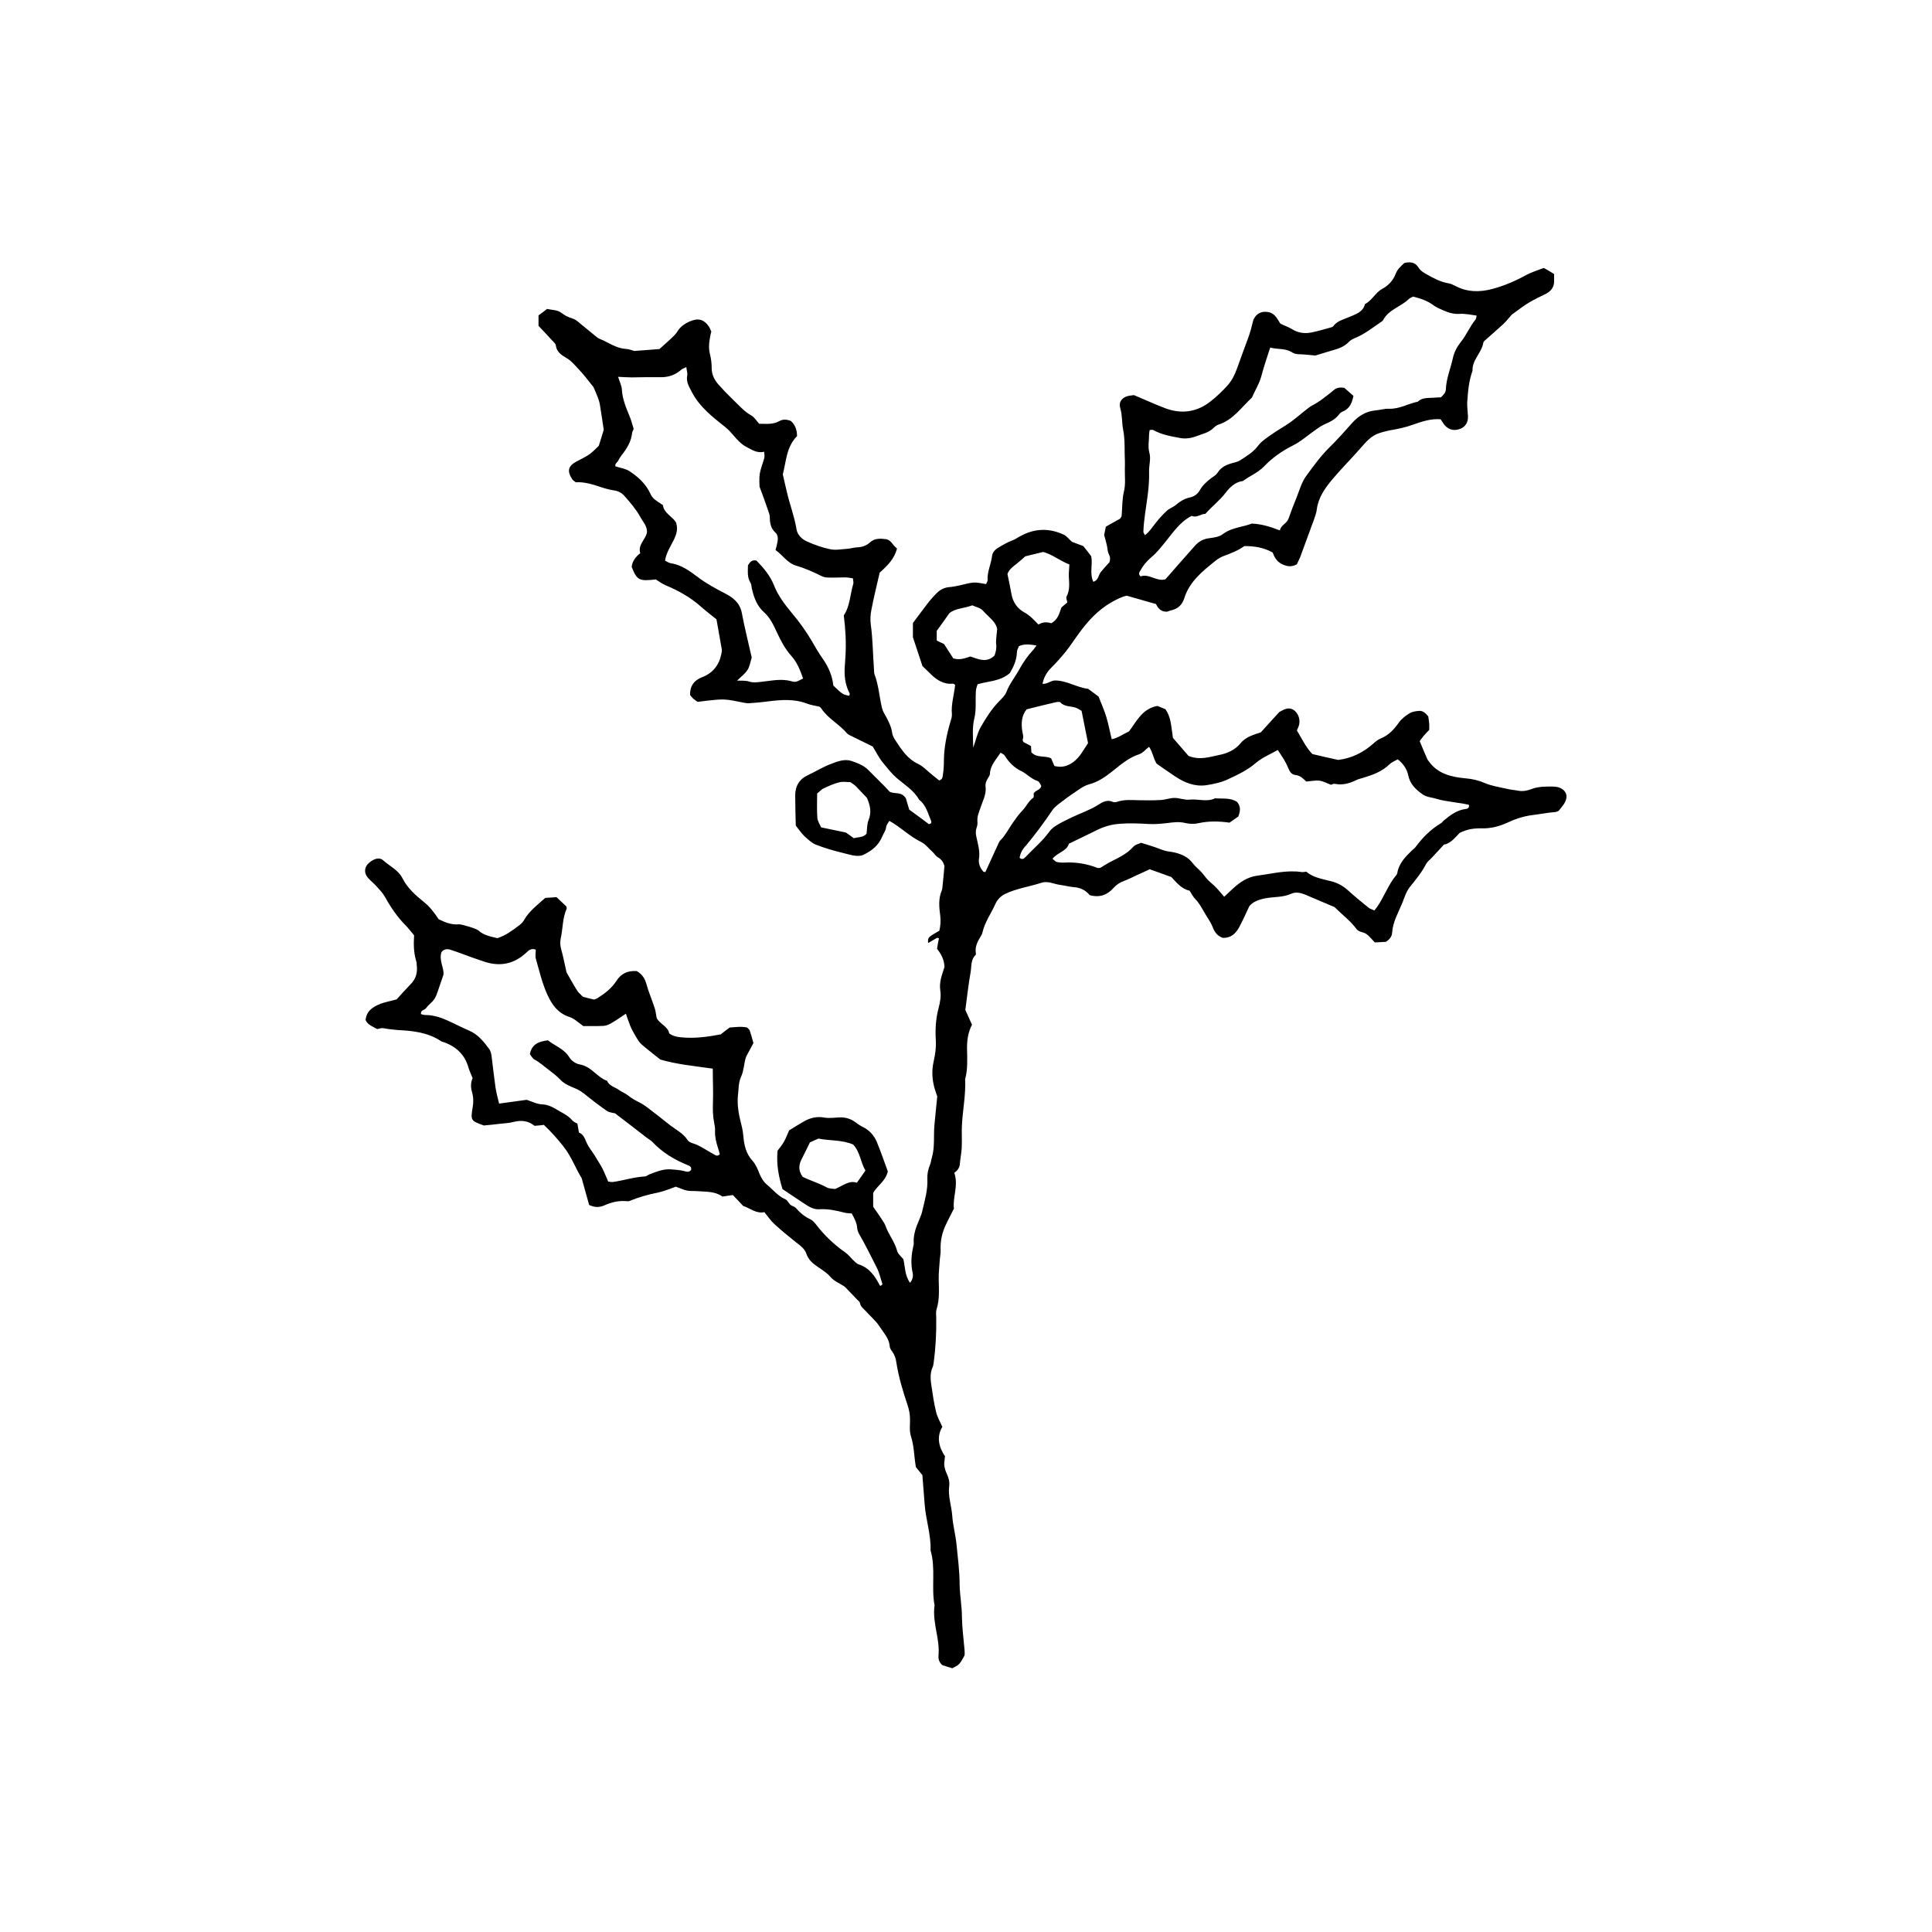 <?xml version="1.0" encoding="UTF-8"?>
<!-- The Best Svg Icon site in the world: iconSvg.co, Visit us! https://iconsvg.co -->
<svg fill="#000000" width="800px" height="800px" version="1.1" viewBox="144 144 512 512" xmlns="http://www.w3.org/2000/svg">
 <path d="m381.71 289.36c-0.656 2.719-2.519 4.535-4.586 6.398-0.754 3.223-1.562 6.551-2.215 9.926-0.25 1.211-0.301 2.519-0.152 3.777 0.555 3.93 0.555 7.91 0.855 11.891 0.051 0.453 0 0.957 0.152 1.359 1.059 2.82 1.258 5.793 1.914 8.664 0.152 0.656 0.402 1.309 0.754 1.863 0.906 1.613 1.762 3.223 2.016 5.039 0.102 0.805 0.555 1.461 1.008 2.168 1.562 2.367 3.074 4.684 5.844 5.996 1.41 0.656 2.519 1.965 3.777 2.922 0.605 0.504 1.258 1.008 1.812 1.461 0.957-0.25 0.906-1.059 1.008-1.664 0.203-1.258 0.25-2.519 0.25-3.777 0.051-3.426 0.754-6.801 1.715-10.078 0.203-0.656 0.453-1.359 0.402-2.016-0.25-2.672 0.605-5.188 0.855-7.809-0.203-0.102-0.402-0.301-0.555-0.301-2.519 0.25-4.383-1.008-6.047-2.672-0.707-0.707-1.461-1.41-2.066-2.016-0.855-2.57-1.613-4.938-2.519-7.609v-3.777c1.562-2.066 2.871-3.879 4.281-5.691 0.656-0.805 1.359-1.562 2.066-2.266 0.906-0.906 2.016-1.461 3.324-1.562 0.906-0.051 1.812-0.301 2.719-0.453 1.211-0.25 2.469-0.656 3.68-0.754 1.109-0.051 2.215 0.25 3.324 0.402 0.152-0.402 0.402-0.707 0.402-1.008-0.152-2.215 0.906-4.231 1.16-6.348 0.102-1.109 0.906-1.863 1.812-2.367 1.16-0.707 2.367-1.41 3.629-1.863 0.805-0.301 1.359-0.754 2.066-1.109 3.727-2.066 7.609-2.215 11.488-0.402 0.805 0.352 1.359 1.16 2.215 1.914 0.805 0.301 1.863 0.707 2.973 1.109 0.707 0.855 1.41 1.762 2.117 2.719 0.453 2.168-0.504 4.484 0.555 6.75 1.41-0.402 1.309-1.812 2.016-2.621 0.707-0.855 1.461-1.715 2.266-2.57 0.25-0.754 0.203-1.461-0.203-2.215-0.352-0.707-0.301-1.512-0.504-2.316-0.152-0.754-0.402-1.512-0.707-2.672 0.102-0.402 0.25-1.258 0.453-2.215 1.309-0.754 2.621-1.461 3.777-2.117 0.203-0.301 0.352-0.504 0.402-0.707 0.203-2.168 0.102-4.383 0.605-6.449 0.504-2.066 0.203-4.082 0.25-6.144 0.051-1.359 0-2.719-0.051-4.133 0-2.066 0-4.082-0.402-6.144-0.352-1.863-0.203-3.777-0.754-5.691-0.453-1.41 0.203-2.519 1.512-3.074 0.707-0.301 1.562-0.301 2.117-0.402 2.973 1.258 5.644 2.469 8.414 3.527 4.281 1.562 8.363 0.957 11.941-1.914 1.613-1.258 3.125-2.719 4.484-4.231 1.109-1.258 1.863-2.769 2.469-4.434 0.957-2.672 1.914-5.34 2.922-8.012 0.605-1.613 1.008-3.273 1.41-4.887 0.754-1.613 2.016-2.367 3.879-2.066 1.863 0.301 2.469 1.863 3.273 3.074 1.109 0.555 2.215 0.906 3.176 1.512 1.562 0.957 3.223 1.16 4.938 0.855 1.812-0.352 3.527-0.906 5.289-1.359 0.203-0.051 0.453-0.152 0.605-0.301 1.059-1.512 2.82-1.812 4.383-2.519 1.613-0.707 3.527-1.258 4.031-3.375 1.863-0.906 2.719-3.023 4.586-4.031 1.664-0.906 2.871-2.215 3.578-4.031 0.453-1.258 1.461-2.016 2.266-2.82 1.613-0.402 2.922-0.152 3.727 1.16 0.605 0.957 1.41 1.41 2.316 1.914 1.812 1.008 3.578 1.965 5.691 2.316 0.656 0.102 1.309 0.453 1.914 0.754 3.125 1.613 6.297 1.613 9.621 0.754 3.223-0.855 6.246-2.168 9.168-3.777 1.41-0.754 2.973-1.211 4.535-1.812 0.906 0.504 1.762 1.008 2.719 1.613v2.117c-0.051 1.258-0.656 2.168-1.664 2.82-0.102 0.051-0.203 0.152-0.301 0.203-1.613 0.805-3.273 1.562-4.836 2.519-1.461 0.855-2.769 1.965-4.383 3.074-0.656 0.707-1.41 1.715-2.316 2.57-1.512 1.41-3.074 2.719-4.586 4.082-0.25 0.25-0.605 0.504-0.656 0.754-0.402 2.719-3.023 4.586-2.871 7.508-1.008 2.719-1.211 5.543-1.41 8.363-0.051 1.258 0.152 2.519 0.203 3.727 0.051 1.562-0.707 2.769-2.016 3.273-1.562 0.605-2.922 0.352-4.082-0.855-0.453-0.504-0.754-1.109-1.16-1.664-2.672-0.203-5.09 0.656-7.406 1.461-1.512 0.555-3.023 0.906-4.586 1.211-1.461 0.25-2.922 0.555-4.281 1.008-2.168 0.707-3.527 2.367-4.988 4.031-2.469 2.82-5.141 5.492-7.559 8.363-1.863 2.266-3.578 4.684-3.981 7.758-0.102 0.906-0.402 1.762-0.707 2.621-1.008 2.769-2.066 5.594-3.074 8.363-0.25 0.656-0.453 1.309-0.707 1.914-0.25 0.605-0.605 1.211-0.805 1.715-1.512 0.805-2.719 0.555-4.031-0.102-1.359-0.707-1.965-1.863-2.367-3.023-2.418-1.359-4.887-1.715-7.508-1.715-1.613 1.16-3.527 1.914-5.441 2.621-0.855 0.301-1.613 0.805-2.316 1.359-3.375 2.719-6.801 5.441-8.16 9.824-0.555 1.715-1.562 2.719-3.273 3.176-0.453 0.102-0.855 0.25-1.258 0.402-1.512 0.102-2.367-0.754-2.973-2.016-2.621-0.754-5.238-1.512-7.758-2.215-1.562 0.352-2.769 1.059-4.082 1.762-3.578 2.066-6.246 4.988-8.613 8.262-1.16 1.562-2.215 3.223-3.426 4.734-1.211 1.512-2.519 2.973-3.879 4.332-1.16 1.16-1.965 2.469-2.316 4.281 1.309 0.051 2.168-0.855 3.273-0.906 3.125 0 5.793 1.863 8.816 2.215 0.957 0.707 1.863 1.359 2.769 2.066 0.707 1.812 1.512 3.629 2.066 5.441 0.555 1.863 0.906 3.777 1.41 5.844 1.664-0.301 3.023-1.359 4.586-2.066 2.016-2.672 3.477-5.996 7.508-6.75 0.605 0.25 1.359 0.555 2.117 0.855 1.613 2.215 1.562 4.887 2.016 7.609 1.41 1.613 2.871 3.324 4.133 4.785 3.023 1.211 5.594 0.25 8.113-0.25 2.117-0.402 4.18-1.309 5.644-3.074 1.461-1.812 3.629-2.316 5.391-2.922 1.664-1.812 3.125-3.426 4.586-5.039 0.152-0.152 0.301-0.352 0.504-0.453 1.109-0.605 2.266-1.258 3.527-0.504 1.211 0.754 1.863 2.367 1.562 3.879-0.102 0.555-0.402 1.059-0.605 1.613 1.309 2.168 2.367 4.434 4.082 6.246 2.316 0.555 4.535 1.059 6.852 1.562 3.477-0.402 6.602-1.914 9.32-4.332 0.605-0.555 1.258-1.059 1.965-1.359 2.117-0.855 3.527-2.418 4.785-4.18 0.707-1.008 1.762-1.812 2.82-2.469 0.707-0.453 1.715-0.605 2.621-0.656 0.957-0.051 1.664 0.605 2.367 1.461 0.051 0.555 0.203 1.211 0.25 1.863 0.051 0.555 0 1.16 0 1.715-0.504 0.555-1.008 1.059-1.461 1.562-0.352 0.453-0.707 0.906-1.059 1.41 0.656 1.613 1.309 3.176 2.066 4.887 0.051 0.051 0.152 0.25 0.301 0.402 2.418 3.426 6.047 4.231 9.875 4.586 1.715 0.152 3.324 0.504 4.938 1.211 1.863 0.805 3.93 1.109 5.945 1.562 1.008 0.25 2.016 0.301 3.023 0.504 1.16 0.203 2.316 0 3.375-0.402 1.863-0.754 3.828-0.707 5.742-0.707 0.453 0 0.906 0.051 1.359 0.152 2.316 0.707 2.922 2.519 1.562 4.535-0.453 0.656-0.957 1.258-1.359 1.762-0.352 0.152-0.605 0.25-0.805 0.301-2.066 0.152-4.082 0.555-6.098 0.805-2.469 0.301-4.637 1.059-6.801 2.066-2.066 0.957-4.383 1.512-6.602 1.461-2.016-0.051-3.828 0.152-5.945 1.211-1.16 1.211-2.469 2.871-4.133 3.074-1.258 1.359-2.215 2.367-3.125 3.375-0.555 0.605-1.258 1.109-1.613 1.762-1.16 2.266-2.769 4.18-4.332 6.144-0.957 1.211-1.359 2.621-1.914 4.031-1.059 2.621-2.57 5.09-2.769 8.062-0.051 0.906-0.555 1.715-1.664 2.418-0.754 0.051-1.812 0.102-2.922 0.152-0.453-0.504-0.906-0.957-1.359-1.461-0.555-0.605-1.16-1.059-2.016-1.258-0.504-0.102-1.16-0.402-1.461-0.805-1.613-2.215-3.879-3.879-5.844-5.844-2.519-1.059-5.141-2.168-7.707-3.273-1.211-0.504-2.519-0.805-3.68-0.301-2.266 1.059-4.684 0.805-7.004 1.258-1.812 0.352-3.273 0.957-4.18 2.066-0.957 2.066-1.762 3.828-2.672 5.543-0.906 1.715-2.215 2.922-4.332 2.871-1.41-0.453-2.215-1.512-2.719-2.871-0.555-1.41-1.461-2.57-2.168-3.828-0.754-1.258-1.41-2.57-2.469-3.629-0.555-0.555-0.906-1.309-1.461-2.168-2.066-0.453-3.477-2.117-4.836-3.629-1.914-0.707-3.727-1.359-5.742-2.066-1.16 0.555-2.367 1.109-3.629 1.664-1.059 0.504-2.066 1.008-3.125 1.41-1.109 0.402-2.066 1.008-2.82 1.863-1.664 1.863-3.68 2.672-6.348 1.914-1.008-1.258-2.469-2.016-4.281-2.117-1.109-0.102-2.215-0.402-3.375-0.555-1.715-0.203-3.375-1.16-5.09-0.605-3.223 1.059-6.699 1.512-9.773 3.023-1.16 0.605-2.016 1.562-2.519 2.719-1.109 2.469-2.769 4.734-3.375 7.457-0.102 0.555-0.504 1.008-0.754 1.512-0.707 1.211-1.211 2.418-1.008 3.828 0.051 0.203 0.051 0.504-0.051 0.605-1.309 1.258-1.059 2.973-1.309 4.484-0.605 3.375-0.957 6.75-1.41 10.078 0.605 1.309 1.16 2.57 1.762 3.93-1.059 2.016-1.359 4.231-1.309 6.551 0.051 2.621 0.203 5.289-0.504 7.859 0.203 4.133-0.656 8.16-0.855 12.293-0.102 1.965 0.051 3.879-0.051 5.844-0.051 1.461-0.402 2.922-0.504 4.434-0.102 1.008-0.656 1.664-1.461 2.266 1.16 3.375-0.504 6.602-0.102 9.473-0.855 1.664-1.512 2.973-2.168 4.332-1.008 2.117-1.461 4.332-1.359 6.648 0.051 0.805-0.152 1.613-0.203 2.367-0.102 1.812-0.352 3.68-0.301 5.492 0.051 2.621 0.25 5.238-0.555 7.809-0.25 0.754-0.102 1.613-0.102 2.367 0.051 4.031-0.152 8.012-0.707 11.992-0.051 0.352-0.102 0.707-0.25 1.008-0.754 1.664-0.555 3.375-0.301 5.09 0.352 2.266 0.656 4.535 1.211 6.75 0.301 1.309 1.008 2.519 1.664 3.981-1.512 2.519-1.059 5.188 0.707 7.809-0.051 0.754-0.25 1.562-0.203 2.316 0.102 0.754 0.301 1.562 0.656 2.266 0.504 1.059 0.805 2.215 0.656 3.324-0.352 2.672 0.605 5.188 0.805 7.809 0.152 2.469 0.855 4.938 1.109 7.406 0.352 3.629 0.855 7.254 0.855 10.934 0.051 2.82 0.605 5.691 0.605 8.516 0.051 2.973 0.453 5.894 0.707 8.867 0.051 0.453 0 0.906 0 1.309-1.359 2.469-1.359 2.469-3.273 3.426-0.906-0.25-1.863-0.605-2.672-0.855-0.855-0.805-1.059-1.664-0.957-2.621 0.152-2.066-0.152-4.082-0.555-6.098-0.402-2.316-0.855-4.684-0.504-7.106-0.906-4.785 0.352-9.773-1.059-14.559 0.152-4.133-1.258-8.113-1.562-12.191-0.203-2.621-0.402-5.188-0.605-7.758-0.605-0.754-1.16-1.461-1.715-2.117-0.504-2.769-0.453-5.543-1.309-8.16-0.453-1.359-0.25-2.922-0.25-4.434 0-1.258-0.203-2.469-0.605-3.68-1.258-3.777-2.418-7.559-3.023-11.488-0.152-1.059-0.453-1.965-1.059-2.82-0.352-0.453-0.707-1.008-0.707-1.512-0.152-2.066-1.613-3.477-2.621-5.09-0.957-1.512-2.418-2.719-3.629-4.082-0.605-0.656-1.41-1.16-1.613-2.168-0.051-0.402-0.504-0.707-0.805-1.008-0.805-0.855-1.562-1.664-2.367-2.469-0.301-0.301-0.605-0.707-0.957-0.957-1.258-0.855-2.719-1.359-3.777-2.621-0.957-1.109-2.266-1.863-3.477-2.719-1.258-0.855-2.316-1.812-2.82-3.324-0.453-1.359-1.613-2.168-2.719-3.023-1.965-1.562-3.879-3.125-5.742-4.836-1.008-0.906-1.762-2.066-2.672-3.176-2.168 0.453-3.727-1.008-5.644-1.664-0.855-0.906-1.762-1.914-2.719-2.871-0.957 0.152-1.863 0.25-2.769 0.402-1.863-1.359-4.082-1.258-6.195-1.41-1.008-0.102-2.066 0-3.074-0.152-1.008-0.203-1.914-0.656-3.074-1.059-1.461 0.504-3.074 1.211-4.734 1.562-2.57 0.504-5.09 1.211-7.508 2.215-0.301 0.102-0.707 0.102-1.008 0.051-1.965-0.152-3.828 0.301-5.644 1.109-1.359 0.605-2.621 0.605-4.082-0.102-0.605-2.117-1.211-4.281-1.812-6.5-0.051-0.203-0.102-0.453-0.203-0.656-1.664-2.719-2.719-5.742-4.734-8.262-1.613-2.066-3.324-3.981-5.238-5.793-0.855 0.102-1.613 0.203-2.469 0.25-1.613-1.309-3.426-1.562-5.441-1.059-1.309 0.352-2.719 0.402-4.082 0.555-1.109 0.152-2.266 0.25-3.828 0.402 0.203 0.051-0.051 0.051-0.25-0.051-3.273-1.16-3.375-1.309-2.82-4.684 0.25-1.359 0.25-2.672-0.152-4.082-0.352-1.211-0.402-2.469 0.152-3.727-0.352-0.906-0.805-1.812-1.109-2.82-0.957-3.375-3.176-5.441-6.348-6.648-0.301-0.102-0.707-0.152-0.957-0.352-3.477-2.316-7.457-2.719-11.438-2.922-0.906-0.051-1.812-0.203-2.719-0.301-0.453-0.051-0.906-0.203-1.359-0.203s-0.906 0.152-1.359 0.25c-1.059-0.656-2.367-0.957-3.074-2.367 0.203-2.418 1.965-3.578 4.082-4.383 1.16-0.402 2.418-0.656 4.133-1.109 1.059-1.16 2.316-2.57 3.68-3.981 1.41-1.41 1.914-3.074 1.664-5.039-0.051-0.352 0-0.707-0.102-1.008-0.707-2.215-0.754-4.484-0.605-6.953-0.754-0.906-1.512-1.914-2.367-2.769-2.016-2.066-3.727-4.484-5.34-7.406-0.555-1.008-1.359-1.812-2.117-2.672-0.754-0.855-1.664-1.562-2.418-2.418-1.109-1.258-0.957-2.871 0.301-3.93 1.309-1.16 2.769-1.562 3.727-0.707 1.715 1.562 4.031 2.57 5.141 4.785 1.309 2.621 3.527 4.535 5.691 6.297 1.562 1.258 2.719 2.769 3.879 4.535 1.613 0.805 3.375 1.562 5.391 1.359 0.605-0.051 4.586 1.109 5.141 1.613 1.41 1.309 3.223 1.613 5.039 2.066 2.066-0.656 3.828-1.914 5.543-3.223 0.555-0.402 1.109-0.855 1.461-1.461 1.359-2.469 3.578-4.082 5.691-5.996 0.957-0.051 1.965-0.102 2.973-0.203 0.957 0.906 1.863 1.762 2.621 2.469 0.051 0.301 0.102 0.453 0.102 0.555-1.16 2.519-1.008 5.34-1.613 8.012-0.203 1.059-0.102 2.016 0.203 3.023 0.504 1.762 0.805 3.578 1.359 5.894 0.754 1.309 1.715 3.074 2.82 4.836 0.352 0.555 0.906 1.008 1.512 1.613 0.906 0.25 1.863 0.504 2.973 0.754 0.25-0.102 0.605-0.203 0.855-0.352 1.965-1.258 3.777-2.621 5.039-4.586 1.258-1.965 2.973-2.769 5.391-2.621 1.16 0.656 2.066 1.664 2.519 3.273 0.605 2.215 1.512 4.281 2.215 6.449 0.301 0.855 0.352 1.762 0.555 2.719 0.805 1.613 2.973 2.168 3.324 4.082 0.906 0.656 1.863 0.906 2.922 1.008 3.578 0.402 7.055-0.051 10.73-0.754 0.656-0.504 1.461-1.16 2.367-1.812 1.512-0.102 3.074-0.352 4.637 0 0.301 0.352 0.656 0.555 0.707 0.855 0.352 1.059 0.656 2.168 0.957 3.273-0.352 0.656-0.707 1.258-1.008 1.863-0.352 0.707-0.805 1.359-1.059 2.117-0.453 1.613-0.504 3.426-1.211 4.938s-0.605 3.125-0.805 4.637c-0.301 2.621 0.152 5.238 0.805 7.758 0.301 1.109 0.504 2.215 0.605 3.324 0.203 2.418 0.707 4.684 2.469 6.602 0.805 0.906 1.309 2.117 1.762 3.273 0.504 1.211 1.109 2.266 2.117 3.074 1.562 1.309 2.82 2.973 4.836 3.828 0.504 0.203 0.805 1.008 1.258 1.41 0.402 0.352 1.059 0.453 1.41 0.805 1.059 1.211 2.215 2.266 3.727 2.973 0.605 0.25 1.16 0.805 1.562 1.309 2.215 2.922 4.836 5.441 7.859 7.559 0.754 0.504 1.309 1.258 1.965 1.914 0.504 0.453 1.008 1.059 1.613 1.258 2.82 0.906 4.332 3.125 5.594 5.594 0.051 0.051 0.203 0.051 0.301 0.051 0.152-0.152 0.402-0.352 0.402-0.402-0.504-1.461-0.805-3.023-1.562-4.484-1.461-2.82-2.82-5.691-4.434-8.465-0.352-0.555-0.656-1.258-0.707-1.914-0.102-1.41-0.754-2.621-1.461-3.879-0.605-0.051-1.258-0.051-1.863-0.203-2.215-0.555-4.434-1.059-6.75-0.906-1.309 0.102-2.469-0.555-3.527-1.211-2.016-1.309-3.981-2.672-6.195-4.133-0.957-3.125-1.664-6.449-1.309-10.176 0.453-0.656 1.16-1.41 1.664-2.316 0.504-0.855 0.855-1.863 1.41-3.074 1.109-0.707 2.469-1.512 3.828-2.316 1.715-1.008 3.527-1.461 5.594-1.059 1.211 0.203 2.519 0 3.777-0.051 1.664-0.102 3.176 0.352 4.484 1.359 0.555 0.402 1.109 0.805 1.715 1.109 1.863 0.855 3.125 2.316 3.879 4.133 1.059 2.621 2.016 5.34 2.871 7.707-0.605 2.621-2.769 3.727-3.879 5.691v3.68c0.855 1.211 1.715 2.418 2.519 3.68 0.301 0.453 0.605 0.957 0.805 1.512 0.805 2.266 2.418 4.133 3.023 6.5 0.203 0.805 1.059 1.461 1.664 2.215 0.453 2.016 0.352 4.281 1.762 6.246 0.656-0.805 0.855-1.664 0.707-2.519-0.555-2.418-0.402-4.785 0.152-7.152 0.102-0.352 0.152-0.707 0.102-1.008-0.102-2.266 0.707-4.281 1.562-6.246 0.301-0.707 0.605-1.512 0.754-2.266 0.656-2.769 1.461-5.492 1.309-8.414-0.051-1.309 0.203-2.469 0.707-3.68 0.25-0.605 0.301-1.309 0.504-1.965 0.805-2.769 0.402-5.644 0.656-8.516 0.203-2.266 0.453-4.535 0.754-7.609-0.051-0.203-0.402-1.16-0.707-2.168-0.656-2.316-0.805-4.637-0.25-7.106 0.453-1.965 0.707-3.93 0.555-6.047-0.152-2.719 0.051-5.441 0.754-8.113 0.402-1.512 0.707-3.074 0.453-4.684-0.352-2.215 0.504-4.281 1.109-6.195-0.051-1.965-0.906-3.477-1.965-4.836 0.152-1.008 0.301-1.914 0.504-2.769-0.203-0.051-0.453-0.203-0.555-0.102-0.754 0.402-1.512 0.906-2.316 1.359-0.102-1.512-0.102-1.512 2.973-3.273 0.301-1.258 0.402-2.519 0.25-3.93-0.301-2.215-0.555-4.535 0.402-6.75 0.203-0.504 0.152-1.109 0.25-1.664 0.152-1.461 0.301-2.922 0.453-4.836-0.203-0.656-0.605-1.664-1.715-2.266-0.555-0.301-0.957-1.008-1.461-1.461-1.008-0.906-1.914-2.117-3.125-2.672-2.973-1.461-5.289-3.879-8.312-5.543-0.301 0.555-0.805 1.109-0.855 1.715-0.102 0.957-0.707 1.613-1.008 2.418-0.957 2.266-2.57 3.727-5.141 4.938-1.664 0.605-3.68-0.203-5.644-0.656-2.316-0.555-4.637-1.258-6.852-2.117-1.109-0.453-2.066-1.41-2.973-2.215-0.805-0.754-1.461-1.762-2.316-2.82-0.051-2.57-0.152-5.289-0.152-8.012 0-2.469 1.109-4.332 3.426-5.391 2.066-0.957 4.031-2.215 6.144-2.973 1.664-0.656 3.578-1.359 5.34-0.754 1.562 0.555 3.223 1.109 4.484 2.418 1.359 1.41 2.769 2.719 4.133 4.133 0.555 0.555 1.109 1.16 1.461 1.562 1.41 0.805 3.074-0.152 4.332 1.762 0.203 0.707 0.605 2.016 0.906 3.023 1.863 1.359 3.527 2.57 5.188 3.828 0.504 0 0.805-0.352 0.605-0.855-0.855-1.965-1.309-4.18-3.176-5.594-1.41-2.57-3.981-4.031-6.098-5.894-1.309-1.16-2.316-2.519-3.375-3.777-1.16-1.359-1.965-3.074-2.82-4.434-2.168-1.059-4.231-2.066-6.246-3.074-0.203-0.102-0.402-0.25-0.555-0.402-2.066-2.469-5.09-3.93-6.852-6.648-0.102-0.203-0.352-0.301-0.504-0.453-1.109-0.25-2.266-0.402-3.273-0.805-3.477-1.309-6.953-1.008-10.48-0.555-1.562 0.203-3.176 0.352-4.734 0.453-0.453 0.051-0.906 0-1.359-0.102-5.289-1.059-5.289-1.059-9.977-0.555-0.805 0.102-1.562 0.203-2.418 0.301-0.352-0.25-0.754-0.504-1.109-0.805-0.352-0.301-0.605-0.656-0.906-1.008-0.051-2.418 1.059-3.879 3.223-4.734 2.769-1.059 4.434-3.125 5.039-5.996 0.102-0.453 0.203-0.906 0.152-1.359-0.453-2.672-0.957-5.391-1.41-7.961-1.512-1.211-2.871-2.266-4.133-3.375-2.769-2.469-5.945-4.231-9.32-5.644-0.957-0.402-1.762-1.008-2.621-1.562-4.434 0.504-4.988 0.25-6.398-3.324 0.152-1.512 1.059-2.672 2.266-3.629-0.656-2.215 1.309-3.527 1.762-5.391 0.203-1.762-1.109-2.973-1.812-4.332-1.109-1.965-2.621-3.727-4.133-5.441-0.656-0.754-1.562-1.309-2.672-1.461s-2.215-0.453-3.324-0.805c-2.266-0.754-4.535-1.512-6.902-1.359-0.402-0.301-0.707-0.504-0.906-0.754-1.461-2.215-1.16-3.527 1.059-4.734 1.211-0.656 2.469-1.211 3.578-2.016 0.906-0.656 1.664-1.512 2.367-2.168 0.453-1.512 0.906-2.82 1.309-4.231-0.301-2.117-0.656-4.383-1.008-6.602-0.102-0.656-0.301-1.309-0.555-1.965-0.402-1.059-0.855-2.117-1.16-2.769-1.461-1.812-2.621-3.375-3.981-4.785-1.008-1.059-1.914-2.215-3.273-2.973-1.211-0.707-2.519-1.562-2.719-3.273-0.051-0.504-0.605-0.906-1.008-1.359-1.16-1.258-2.316-2.519-3.578-3.828v-2.769c0.707-0.555 1.461-1.059 2.266-1.715 1.258 0.301 2.719 0.203 3.828 1.059 0.855 0.656 1.715 1.109 2.719 1.41 0.656 0.203 1.258 0.555 1.762 1.008 1.512 1.211 2.973 2.469 4.484 3.68 0.352 0.301 0.707 0.605 1.109 0.754 2.316 0.906 4.332 2.519 6.902 2.672 0.906 0.051 1.762 0.402 2.316 0.555 2.469-0.203 4.586-0.352 6.648-0.504 1.059-0.957 2.117-1.863 3.074-2.769 0.555-0.555 1.211-1.109 1.613-1.762 0.855-1.512 2.215-2.316 3.68-2.922 2.066-0.805 3.477-0.352 4.734 1.461 0.25 0.352 0.402 0.805 0.656 1.359-0.152 0.555-0.301 1.211-0.402 1.914-0.25 1.359-0.301 2.719 0.051 4.082 0.301 1.211 0.453 2.469 0.453 3.727 0 1.715 0.754 3.125 1.812 4.332 1.211 1.359 2.469 2.672 3.777 3.93 1.562 1.461 2.973 3.176 4.887 4.231 0.855 0.453 1.41 1.461 2.117 2.215 1.863 0 3.629 0.25 5.34-0.707 0.957-0.555 1.965-0.453 3.023-0.051 1.16 1.008 1.664 2.367 1.664 4.031-2.871 2.871-2.871 6.801-3.777 10.125 0.402 1.715 0.707 3.176 1.059 4.586 0.754 3.324 2.016 6.551 2.57 9.926 0.25 1.613 1.461 2.672 2.769 3.273 1.965 0.906 4.031 1.613 6.144 2.066 1.41 0.301 2.973 0 4.434-0.102 0.906-0.051 1.812-0.352 2.719-0.402 1.309-0.051 2.418-0.402 3.426-1.309 1.16-1.109 2.719-1.059 4.231-0.855 1.309 0.203 1.715 1.461 2.57 2.168zm32.496 81.969c0.707 0.605 1.16 0.203 1.562-0.203 2.117-2.266 4.484-4.18 6.297-6.699 0.555-0.805 1.461-1.461 2.367-1.965 1.16-0.707 2.418-1.258 3.629-1.863 2.316-1.109 4.785-1.914 7.004-3.324 1.059-0.707 2.367-1.461 3.879-0.754 0.352 0.152 0.906 0.051 1.309-0.102 1.812-0.555 3.629-0.402 5.441-0.352 1.965 0.051 3.879 0.051 5.844-0.051 1.258-0.051 2.469-0.555 3.727-0.555 1.309 0 2.719 0.605 3.981 0.453 2.266-0.25 4.586 0.707 6.75-0.352 2.016 0.152 4.133-0.203 5.844 0.957 1.008 1.211 0.906 2.418 0.301 3.879-0.656 0.453-1.512 1.059-2.316 1.613-2.82-0.402-5.543-0.453-8.262 0.152-1.059 0.25-2.316 0.203-3.426-0.051-1.613-0.402-3.176-0.203-4.734 0-1.715 0.203-3.426 0.352-5.141 0.25-2.519-0.152-4.938-0.25-7.457-0.051-2.367 0.152-4.434 0.805-6.5 1.863-2.215 1.109-4.484 2.168-7.055 3.426-0.453 1.914-2.922 2.266-4.332 3.981 0.453 0.352 0.754 0.754 1.16 0.855 0.656 0.152 1.359 0.203 2.016 0.152 3.023-0.152 5.894 0.301 8.715 1.41 0.203 0.102 0.453 0 0.754 0 0.707-0.402 1.461-0.906 2.266-1.359 2.316-1.211 4.734-2.215 6.551-4.281 0.504-0.555 1.41-0.707 2.016-1.008 1.309 0.402 2.469 0.754 3.68 1.16 0.855 0.301 1.664 0.656 2.519 0.906s1.762 0.301 2.672 0.504c1.914 0.453 3.629 1.211 4.887 2.922 0.605 0.805 1.461 1.461 2.168 2.215 0.605 0.656 1.16 1.461 1.762 2.117 0.707 0.707 1.512 1.309 2.215 2.066 0.707 0.707 1.309 1.512 2.117 2.418 0.805-0.754 1.562-1.461 2.266-2.117 1.863-1.715 3.879-3.125 6.5-3.477 3.93-0.504 7.758-1.562 11.789-0.957 0.301 0.051 0.656-0.051 1.211-0.102 1.812 1.562 4.18 1.914 6.5 2.519 1.715 0.402 3.176 1.211 4.484 2.367 1.762 1.613 3.629 3.125 5.492 4.637 0.402 0.352 0.957 0.453 1.562 0.754 0.301-0.402 0.504-0.656 0.707-0.906 1.914-2.719 2.973-5.945 5.141-8.516 0.152-0.152 0.203-0.402 0.25-0.605 0.453-2.519 2.168-4.231 3.879-5.894 0.301-0.301 0.707-0.555 0.957-0.906 1.863-2.519 3.981-4.637 6.648-6.246 0.301-0.152 0.504-0.453 0.754-0.707 1.762-1.461 3.578-2.871 5.996-3.125 0.402-0.051 0.906-0.301 0.707-1.109-0.453-0.102-0.957-0.203-1.512-0.301-0.906-0.152-1.812-0.25-2.672-0.402-1.461-0.25-2.922-0.402-4.332-0.855-1.258-0.402-2.672-0.402-3.828-1.258-1.812-1.309-3.273-2.719-3.727-5.039-0.352-1.664-1.359-3.074-2.769-4.18-0.805 0.453-1.613 0.754-2.168 1.309-1.965 1.914-4.434 2.82-6.953 3.578-0.656 0.203-1.359 0.352-1.965 0.656-1.762 0.855-3.578 1.359-5.543 0.957-0.402-0.102-0.855 0.203-1.059 0.25-1.16-0.453-2.117-0.957-3.074-1.109-1.109-0.102-2.266 0.152-3.477 0.25-0.805-0.754-1.562-1.613-2.82-1.715-1.008-0.102-1.562-0.855-1.914-1.762-0.352-0.855-0.754-1.664-1.211-2.418-0.504-0.855-1.109-1.664-1.613-2.469-2.066 1.16-4.133 2.016-5.742 3.375-2.266 1.965-4.938 3.223-7.559 4.434-1.715 0.805-3.68 1.211-5.594 1.512-3.074 0.453-5.844-0.656-8.363-2.367-1.613-1.059-3.176-2.168-4.836-3.324-0.855-1.309-1.008-3.023-2.016-4.484-0.957 0.754-1.664 1.664-2.57 1.965-2.82 0.906-4.938 2.769-7.152 4.535-1.863 1.461-3.828 2.871-6.246 3.477-0.957 0.25-1.863 0.855-2.719 1.41-1.41 0.957-2.82 1.914-4.18 2.973-1.008 0.754-2.117 1.512-2.769 2.469-2.168 3.223-4.484 6.348-6.953 9.32-0.859 0.855-1.516 1.965-1.715 3.273zm88.469-122.43c-0.402 2.066-1.109 3.426-2.769 4.133-0.402 0.152-0.805 0.453-1.059 0.805-0.957 1.258-2.215 1.914-3.629 2.519-0.805 0.352-1.613 0.855-2.367 1.41-2.066 1.41-3.981 3.176-6.195 4.281-2.922 1.461-5.543 3.324-7.707 5.594-1.664 1.715-3.777 2.469-5.543 3.828-2.117 0.25-3.578 1.762-4.684 3.223-1.562 2.016-3.578 3.527-5.289 5.492-1.16-0.051-2.215 1.109-3.578 0.555-0.102-0.051-0.203 0.051-0.203 0.051-3.023 1.613-4.785 4.332-6.801 6.801-1.16 1.41-2.266 2.871-3.68 4.031-1.258 1.059-2.266 2.266-3.023 3.68-0.203 0.402-0.555 0.754 0.102 1.461 2.215-0.855 4.281 1.461 6.602 0.754 2.672-3.023 5.188-5.945 7.758-8.816 1.008-1.16 2.215-1.863 3.828-2.066 1.211-0.152 2.672-0.352 3.578-1.059 1.914-1.461 4.133-1.762 6.348-2.367 0.555-0.152 1.059-0.352 1.359-0.453 2.672 0.102 4.938 0.855 7.457 1.812 0.25-1.41 1.812-1.762 2.316-3.176 0.656-1.914 1.41-3.828 2.168-5.691 0.754-1.914 1.309-3.981 2.519-5.594 1.863-2.57 3.777-5.188 6.047-7.457 2.117-2.066 4.082-4.281 6.047-6.5 1.664-1.863 3.629-3.125 6.144-3.375 1.258-0.102 2.519-0.504 3.727-0.453 2.719 0.102 5.039-1.359 7.559-1.863 1.211-1.16 2.769-0.957 4.231-1.059 0.656-0.051 1.359-0.102 1.914-0.102 0.656-0.656 1.258-1.16 1.309-2.066 0.102-2.871 1.258-5.543 1.863-8.312 0.301-1.512 1.109-3.023 2.066-4.231 1.512-1.863 2.418-4.133 3.93-5.996 0.203-0.25 0.203-0.605 0.301-1.059-1.562-0.203-3.023-0.555-4.484-0.453-1.562 0.102-2.922-0.301-4.281-0.906-0.957-0.402-1.914-0.805-2.719-1.41-1.613-1.211-3.426-1.762-5.34-2.266-0.402 0.203-0.855 0.352-1.16 0.656-2.117 2.066-5.34 2.769-6.801 5.594-0.152 0.25-0.504 0.453-0.805 0.656-2.066 1.41-4.031 2.973-6.398 3.981-0.605 0.25-1.309 0.555-1.762 1.008-1.309 1.461-3.074 1.965-4.836 2.469-1.512 0.453-3.023 0.906-4.18 1.258-1.109-0.102-1.914-0.203-2.672-0.25-1.109-0.152-2.469 0.051-3.324-0.504-1.863-1.258-3.93-0.805-5.945-1.359-0.855 2.672-1.715 5.141-2.367 7.656-0.555 2.016-1.664 3.727-2.469 5.594-2.82 2.621-5.039 5.996-8.969 7.203-0.402 0.152-0.805 0.453-1.109 0.754-1.359 1.41-3.223 1.715-4.887 2.367-1.211 0.453-2.719 0.656-4.031 0.402-2.418-0.453-4.887-0.855-7.152-2.117-0.25-0.152-0.605 0-0.957 0-0.051 0.453-0.152 0.754-0.152 1.109 0 1.613-0.352 3.273 0.051 4.785 0.504 1.762-0.102 3.375-0.051 5.09 0.051 2.168-0.102 4.332-0.402 6.5-0.402 3.176-1.008 6.297-1.109 9.473 0 0.25 0.203 0.504 0.402 0.906 1.16-0.855 1.812-1.914 2.57-2.871 0.957-1.258 2.016-2.469 3.176-3.527 0.707-0.707 1.762-1.008 2.519-1.664 1.059-0.906 2.215-1.613 3.578-1.914 1.211-0.25 2.117-0.906 2.719-1.965 0.754-1.309 1.863-2.316 3.074-3.223 0.555-0.402 1.211-0.754 1.562-1.309 1.059-1.715 2.672-2.316 4.484-2.769 0.555-0.152 1.109-0.301 1.562-0.605 1.715-1.109 3.426-2.117 4.734-3.828 0.855-1.16 2.168-2.016 3.375-2.871 1.664-1.211 3.477-2.168 5.188-3.375 1.664-1.211 3.176-2.57 4.836-3.828 0.707-0.555 1.562-0.906 2.316-1.41 0.555-0.352 1.16-0.754 1.664-1.16 0.906-0.707 1.812-1.359 2.672-2.117 0.754-0.656 1.613-0.805 2.82-0.605 0.699 0.602 1.508 1.309 2.414 2.113zm-176.79-7.609c-0.754 0.352-1.059 0.453-1.309 0.656-1.512 1.359-3.324 2.016-5.34 2.016h-4.434c-1.16 0-2.266 0.051-3.426 0.051-1.109 0-2.215-0.102-3.578-0.152 0.402 1.309 0.957 2.367 1.008 3.426 0.152 2.469 1.059 4.637 1.965 6.852 0.504 1.16 0.805 2.367 1.16 3.527-0.152 0.402-0.352 0.707-0.402 1.008-0.25 2.367-1.41 4.231-2.82 5.996-0.352 0.453-0.656 0.957-0.906 1.461-0.25 0.453-0.906 0.754-0.707 1.461 1.258 0.402 2.719 0.605 3.777 1.309 2.266 1.512 4.281 3.324 5.492 5.945 0.203 0.504 0.555 1.008 0.957 1.359 0.707 0.605 1.461 1.059 2.367 1.664 0.25 2.215 2.57 2.973 3.477 4.637 0.555 1.715 0.102 3.074-0.555 4.484-0.906 1.812-2.066 3.527-2.367 5.594 0.605 0.301 1.109 0.656 1.664 0.707 2.82 0.453 5.039 2.168 7.203 3.777 2.215 1.664 4.586 2.922 7.004 4.18 2.168 1.109 3.981 2.519 4.484 5.238 0.754 3.981 1.762 7.961 2.621 11.789-0.402 1.258-0.555 2.418-1.16 3.324-0.656 1.008-1.715 1.762-2.719 2.769 1.211 0.051 2.266-0.051 3.176 0.25 1.059 0.352 1.965 0.203 2.973 0.102 2.719-0.25 5.391-0.957 8.16-0.203 1.309 0.352 1.359 0.203 3.176-0.707-0.754-2.117-1.562-4.281-3.125-5.996-1.613-1.812-2.719-3.879-3.727-6.047-0.906-1.914-1.762-3.93-3.426-5.441-1.914-1.664-2.719-3.879-3.273-6.246-0.152-0.555-0.102-1.211-0.402-1.664-0.906-1.461-0.656-3.023-0.656-4.586 0.504-0.855 1.059-1.562 2.266-1.258 1.863 1.914 3.629 3.981 4.637 6.551 1.109 2.82 2.922 5.141 4.785 7.406 1.914 2.266 3.629 4.637 5.141 7.203 0.957 1.664 1.914 3.324 3.023 4.887 1.512 2.168 2.519 4.535 2.769 7.055 2.418 2.316 2.469 2.367 4.231 2.719 0.051-0.203 0.152-0.453 0.102-0.605-1.258-2.418-1.512-4.988-1.258-7.656 0.051-0.805 0.102-1.613 0.152-2.418 0.203-3.527 0-7.055-0.453-10.629 1.664-2.469 1.664-5.543 2.519-8.363 0.102-0.402-0.051-0.855-0.102-1.461-0.754-0.102-1.41-0.25-2.066-0.25-1.359 0-2.719 0.102-4.133 0.051-0.656 0-1.41-0.051-2.016-0.352-2.215-1.109-4.484-2.117-6.852-2.82-2.266-0.656-3.527-2.769-5.441-4.133 0.203-0.754 0.402-1.41 0.504-2.066 0.203-0.906 0.152-1.965-0.555-2.57-1.211-1.109-1.461-2.519-1.461-4.031 0-0.555-0.203-1.109-0.402-1.664-0.656-1.965-1.359-3.879-2.316-6.449 0-0.707-0.152-2.117 0.051-3.426 0.25-1.461 0.855-2.82 1.211-4.231 0.102-0.504 0-1.059-0.051-1.613-1.914 0.504-3.324-0.605-4.684-1.258-1.359-0.707-2.519-1.965-3.527-3.176-0.605-0.707-1.16-1.309-1.863-1.914-3.477-2.769-7.004-5.441-9.117-9.523-0.754-1.461-1.562-2.719-1.16-4.484 0.039-0.598-0.164-1.148-0.266-2.059zm7.004 185.91c-5.039-0.707-9.672-1.16-13.906-2.418-1.812-1.461-3.426-2.672-4.988-4.031-0.656-0.605-1.109-1.41-1.562-2.168-0.504-0.855-1.008-1.762-1.41-2.719-0.402-1.008-0.754-2.066-1.16-3.223-1.309 0.855-2.418 1.664-3.629 2.367-0.656 0.402-1.461 0.805-2.215 0.855-1.812 0.102-3.629 0.051-5.441 0.051-1.258-0.855-2.367-2.016-3.727-2.418-3.023-1.008-4.637-3.324-5.793-5.894-1.359-2.973-2.117-6.246-3.023-9.422-0.25-0.805-0.051-1.715-0.051-2.519-1.309-0.453-1.914 0.25-2.57 0.855-3.223 2.973-6.953 3.727-11.133 2.316-1.059-0.352-2.168-0.754-3.223-1.109-1.812-0.656-3.629-1.359-5.492-1.965-0.855-0.301-1.812-0.402-2.57 0.555-0.754 2.215 0.805 4.383 0.504 6.047-0.605 1.812-1.059 3.125-1.512 4.434-0.352 1.109-0.805 2.117-1.715 2.922-0.504 0.453-1.008 0.957-1.41 1.512-0.402 0.504-1.41 0.402-1.309 1.512 0.352 0.102 0.754 0.25 1.16 0.25 2.215 0 4.281 0.707 6.246 1.613 1.762 0.805 3.477 1.715 5.238 2.469 2.469 1.008 3.981 2.973 5.492 4.988 0.301 0.453 0.453 1.059 0.555 1.613 0.352 2.82 0.656 5.644 1.059 8.465 0.203 1.41 0.605 2.82 0.957 4.332 2.621-0.352 5.09-0.707 7.305-1.008 1.562 0.504 2.719 1.16 4.18 1.211 1.211 0.051 2.418 0.555 3.527 1.211 1.512 0.957 3.223 1.613 4.434 3.074 0.352 0.402 0.957 0.605 1.309 0.805 0.152 0.855 0.25 1.512 0.402 2.367 1.211 0.453 1.562 1.613 2.066 2.769 0.504 1.109 1.359 2.117 2.016 3.176 0.707 1.16 1.461 2.316 2.117 3.527 0.555 1.109 1.008 2.266 1.562 3.527 0.402 0.051 0.855 0.152 1.309 0.102 2.82-0.402 5.543-1.309 8.414-1.461 0.402 0 0.805-0.402 1.211-0.555 1.863-0.707 3.727-1.512 5.844-1.309 1.16 0.102 2.266 0.152 3.375 0.453 0.605 0.152 1.359 0.402 1.812-0.352 0.152-0.605-0.203-0.957-0.605-1.109-3.629-1.461-6.953-3.375-9.672-6.297-0.402-0.402-0.906-0.656-1.359-1.008-2.82-2.168-5.594-4.332-8.516-6.551-0.605-0.152-1.461-0.203-2.117-0.605-1.965-1.359-3.879-2.82-5.742-4.332-0.805-0.656-1.613-1.211-2.57-1.613-1.461-0.605-3.074-1.258-4.082-2.367-0.957-1.008-1.965-1.762-3.023-2.57-1.258-0.957-2.418-2.016-3.828-2.769-0.555-0.301-0.855-1.008-1.211-1.41 0.504-2.719 2.418-3.375 4.785-3.68 1.812 1.461 4.281 2.215 5.691 4.535 0.555 0.906 1.762 1.715 2.769 1.863 3.023 0.504 4.535 3.375 7.203 4.332 0.605 1.359 1.965 1.613 3.074 2.367 0.855 0.605 1.812 0.957 2.57 1.562 0.906 0.754 1.863 1.258 2.871 1.762 0.707 0.352 1.41 0.805 2.016 1.258 2.016 1.512 3.981 3.074 5.945 4.637 1.664 1.309 3.68 2.266 4.887 4.133 0.203 0.352 0.707 0.605 1.109 0.754 2.215 0.656 4.031 2.066 6.047 3.125 0.402 0.203 0.805 0.453 1.359-0.152-0.152-0.504-0.301-1.16-0.504-1.762-0.453-1.41-0.805-2.82-0.754-4.332 0.051-0.805-0.102-1.613-0.25-2.367-0.352-1.715-0.352-3.375-0.301-5.141 0.105-3.074-0.047-5.945-0.047-9.07zm72.246-52.094c1.211-2.672 2.367-5.141 3.477-7.609 0.152-0.301 0.301-0.656 0.555-0.855 1.309-1.309 2.117-2.973 3.125-4.434 0.855-1.211 1.715-2.469 2.719-3.477 1.008-1.059 1.562-2.469 2.82-3.324 0.203-0.152 0.102-0.855 0.102-1.16 0.555-0.906 1.812-0.855 2.016-1.965-0.152-0.25-0.301-0.605-0.453-0.855-0.152-0.203-0.301-0.352-0.504-0.453-1.664-0.504-2.871-1.914-4.332-2.621-1.965-0.957-3.273-2.316-4.383-4.082-0.203-0.352-0.656-0.504-1.109-0.805-1.211 1.863-2.719 3.324-2.82 5.543 0 0.402-0.301 0.855-0.555 1.258-0.453 0.707-0.707 1.41-0.605 2.266 0.25 2.016-0.805 3.777-1.359 5.543-0.402 1.211-0.906 2.266-0.805 3.578 0.051 0.555 0 1.16-0.203 1.664-0.301 0.805-0.25 1.512-0.102 2.316 0.402 1.965 1.059 3.879 0.707 6.047-0.152 1.008 0.25 2.266 1.059 3.176 0.047 0.199 0.352 0.199 0.652 0.25zm21.715-71.438c-0.102-0.656-0.402-1.211-0.203-1.562 0.906-1.715 0.707-3.477 0.605-5.289-0.051-1.008 0.102-2.016 0.152-3.223-2.469-0.957-4.637-2.719-6.953-3.324-1.715 0.402-3.125 0.754-4.734 1.16-0.754 0.656-1.562 1.41-2.469 2.117s-1.812 1.359-2.266 2.57c0.352 1.715 0.754 3.527 1.059 5.289 0.352 2.168 1.613 3.93 3.426 4.887 1.461 0.805 2.469 1.914 3.727 3.223 1.109-0.707 2.316-0.707 3.375-0.352 1.863-0.957 2.168-2.719 2.719-4.18 0.555-0.512 1.008-0.863 1.562-1.316zm5.492 37.281c-0.605-3.023-1.16-5.742-1.715-8.566-0.453-0.25-0.957-0.605-1.461-0.805-1.359-0.504-2.973-0.203-4.133-1.41-0.203-0.25-0.906-0.152-1.309-0.051-2.519 0.555-5.039 1.211-7.656 1.863-1.359 1.664-1.461 3.68-1.16 5.742 0.102 0.754 0.453 1.512 0.102 2.316-0.051 0.152 0.152 0.402 0.203 0.605 0.707 0.352 1.359 0.707 2.016 1.059 0.051 0.707 0.051 1.258 0.102 1.664 1.461 1.613 3.527 0.754 5.238 1.613 0.25 0.605 0.555 1.359 0.855 2.016 1.863 0.453 3.273 0.152 4.887-0.957 1.914-1.363 2.769-3.277 4.031-5.09zm-24.082-30.18c-0.25-1.965-2.316-3.273-3.777-4.938-0.656-0.754-1.965-1.008-2.82-1.41-2.215 0.855-4.535 0.754-6.098 2.117-1.16 1.664-2.215 3.125-3.324 4.637v2.57c0.707 0.352 1.309 0.656 1.914 0.906 0.855 1.309 1.715 2.621 2.469 3.828 1.664 0.504 3.074 0 4.535-0.504 2.117 0.707 4.281 1.812 6.398-0.25 0.301-0.855 0.555-1.762 0.453-2.82-0.152-1.164 0.098-2.371 0.25-4.137zm-49.625 135.98c-0.805 1.613-1.461 3.074-2.215 4.484-0.805 1.562-0.855 3.074 0.301 4.637 2.016 1.008 4.281 1.664 6.398 2.82 0.656 0.352 1.512 0.301 2.168 0.402 2.066-0.805 3.68-2.367 5.793-1.664 0.805-1.109 1.512-2.117 2.266-3.223-1.309-2.215-1.41-4.988-3.273-6.902-2.922-1.258-6.098-0.957-9.168-1.562-0.66 0.25-1.363 0.602-2.269 1.008zm2.973-83.484c1.41 0.301 2.418 0.504 3.426 0.707 1.008 0.203 2.016 0.402 3.125 0.656 0.605 0.402 1.359 0.957 2.117 1.512 1.211-0.352 2.519-0.152 3.375-1.211 0.152-1.309 0.102-2.621 0.555-3.68 0.805-2.016 0.402-3.777-0.453-5.793-0.906-0.957-1.914-2.016-2.922-3.074-0.402-0.402-0.906-0.707-1.461-1.109-0.957 0-2.016-0.203-2.973 0.051-1.41 0.352-2.769 0.957-4.133 1.613-0.605 0.25-1.059 0.855-1.715 1.359 0 2.117-0.102 4.281 0.051 6.398 0.051 0.859 0.605 1.664 1.008 2.57zm52.395-48.012c-0.152 0.504-0.504 1.008-0.504 1.512-0.051 2.117-0.906 3.981-1.863 5.594-2.519 2.215-5.644 2.117-8.566 2.973-0.152 0.605-0.453 1.211-0.453 1.863-0.152 2.367 0.152 4.887-0.402 7.152-0.605 2.469-0.352 4.836-0.301 7.809 0.754-2.168 1.109-3.879 1.914-5.34 1.41-2.469 2.922-4.887 4.938-6.953 0.707-0.754 1.562-1.512 1.914-2.418 0.855-2.266 2.418-4.133 3.527-6.195 1.008-1.812 2.168-3.477 3.578-4.988 0.301-0.301 0.504-0.707 0.906-1.211-1.766-0.25-3.176-0.504-4.688 0.203z"/>
</svg>